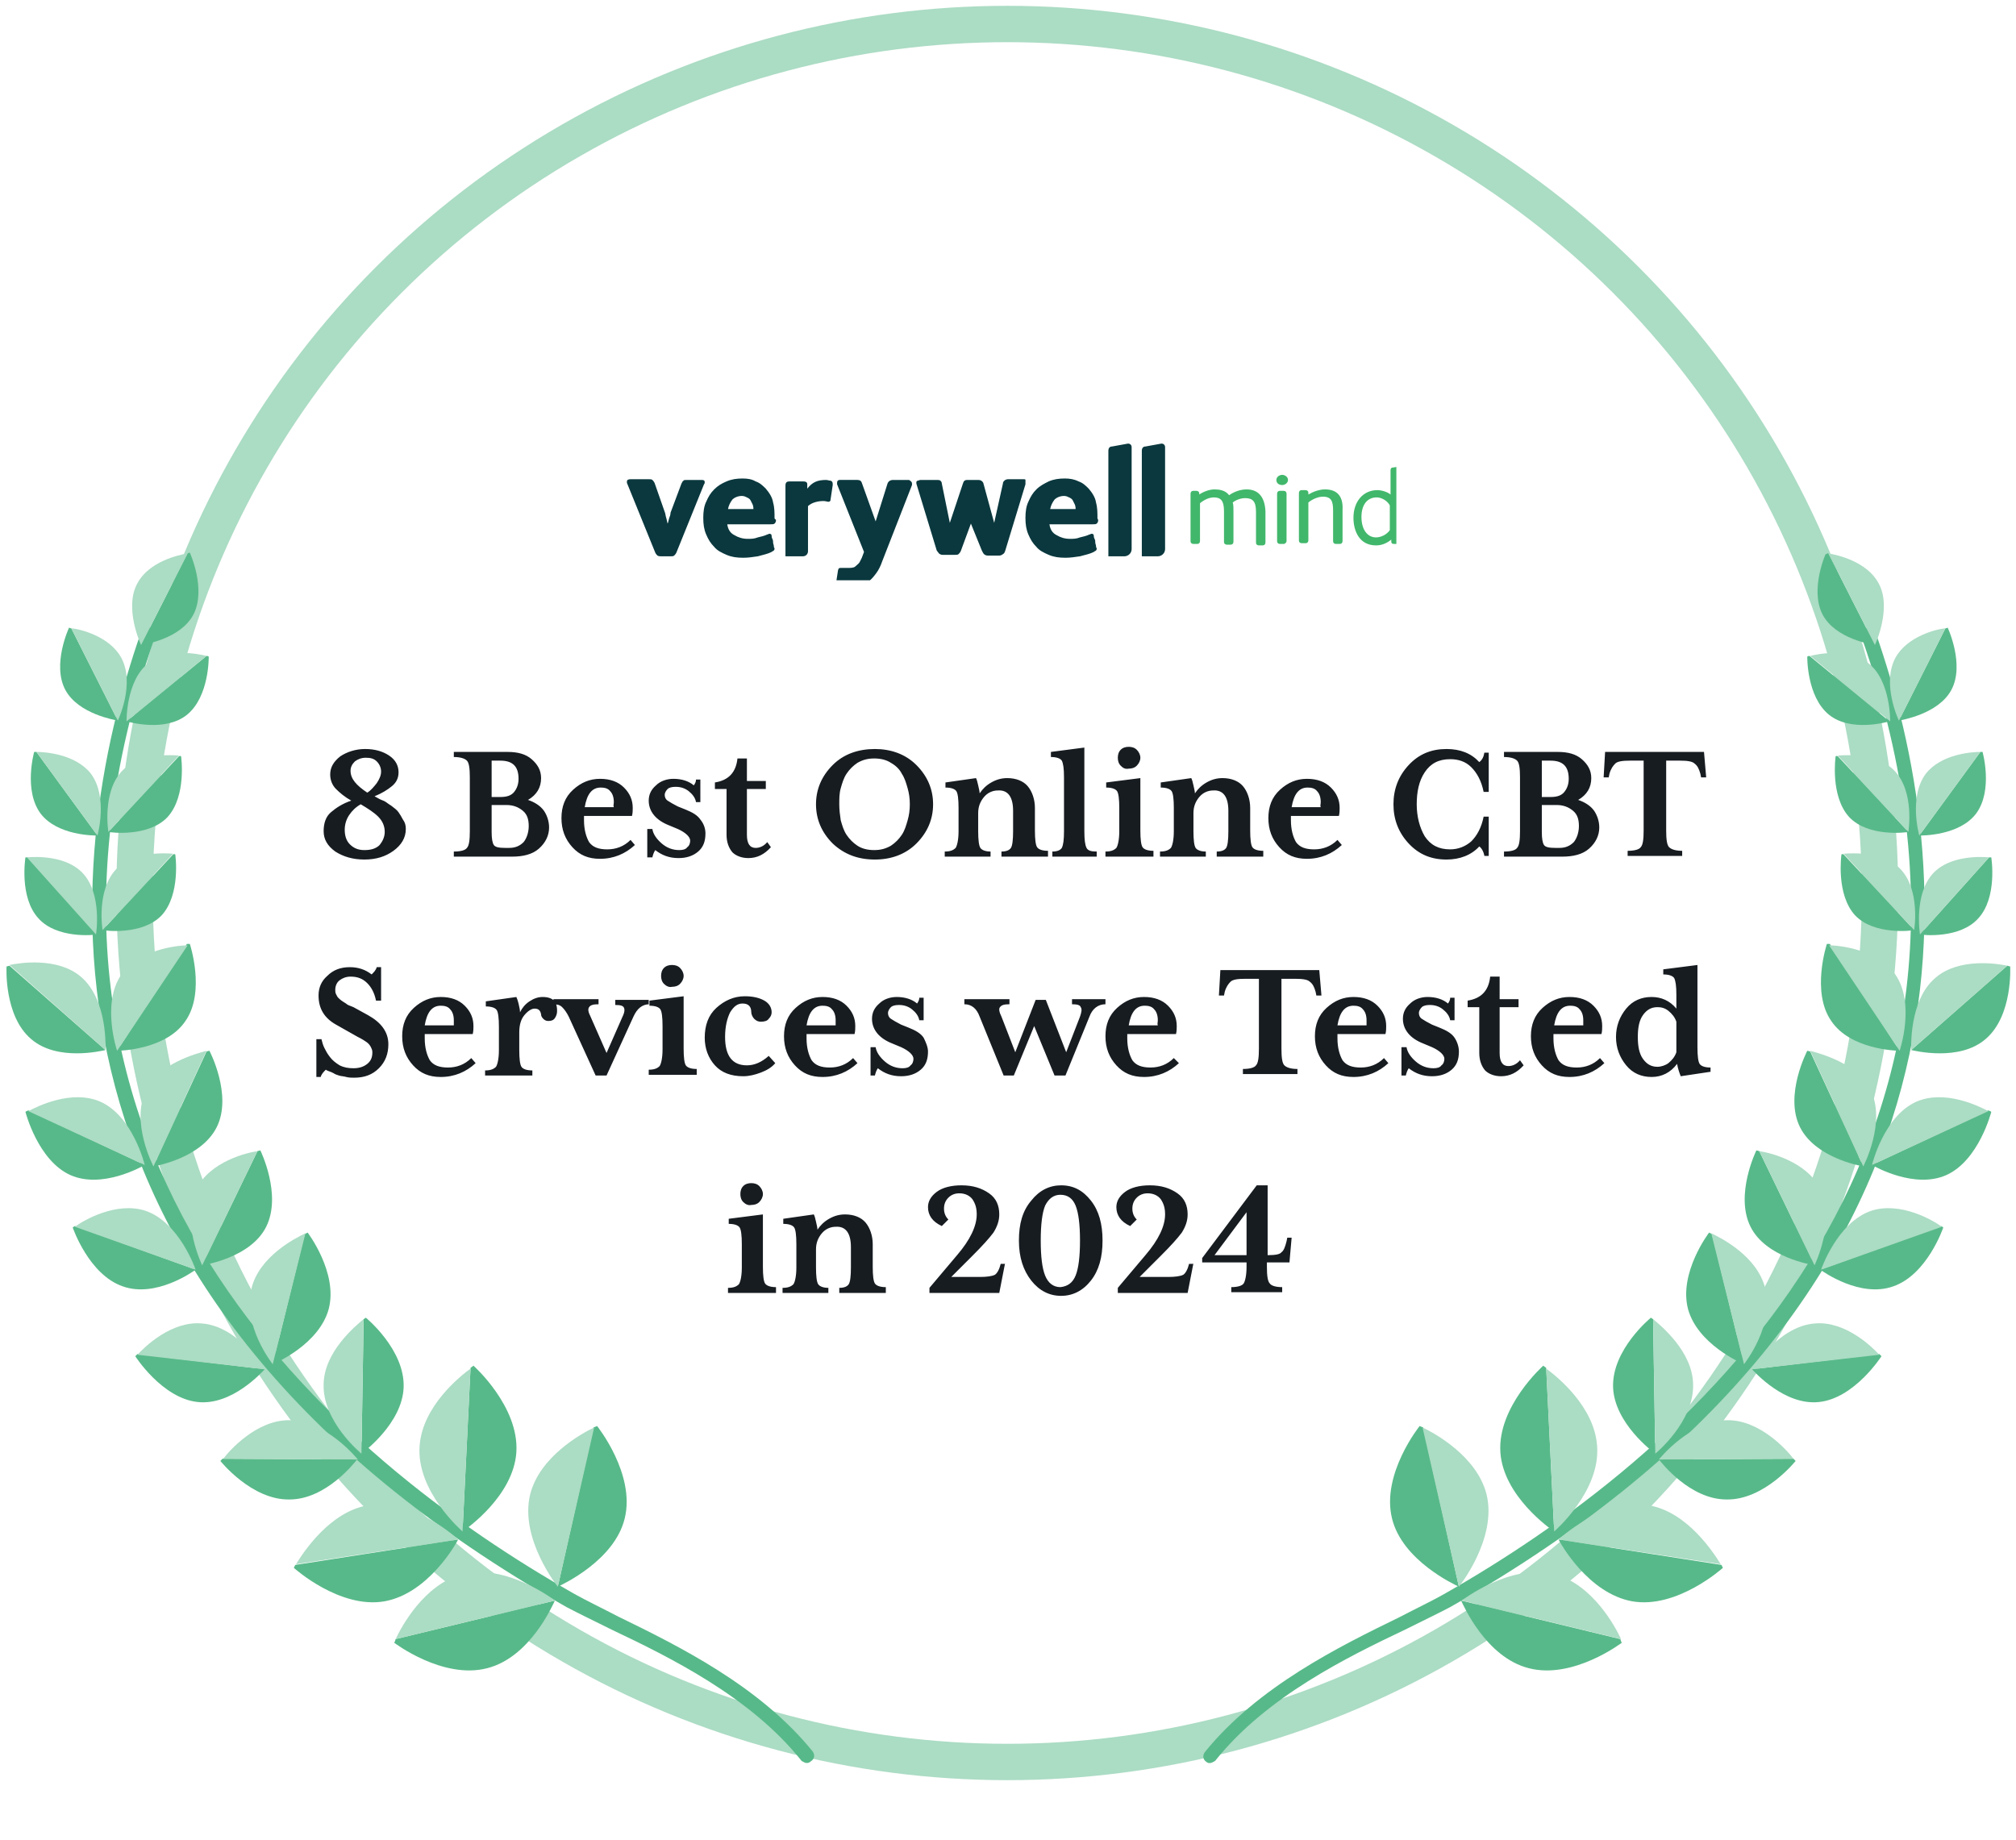 <?xml version="1.0" encoding="utf-8"?>
<!-- Generator: Adobe Illustrator 27.5.0, SVG Export Plug-In . SVG Version: 6.00 Build 0)  -->
<svg version="1.1" id="Layer_1" xmlns="http://www.w3.org/2000/svg" xmlns:xlink="http://www.w3.org/1999/xlink" x="0px" y="0px"
	 viewBox="0 0 277.2 253" style="enable-background:new 0 0 277.2 253;" xml:space="preserve">
<style type="text/css">
	.st0{fill:none;stroke:#ABDCC4;stroke-width:5;}
	.st1{clip-path:url(#SVGID_00000150790320821592780460000017792562194943269020_);}
	.st2{fill:#0A383E;}
	.st3{fill:#41B76B;}
	.st4{fill:#171C21;}
	.st5{fill:#57B989;}
	.st6{fill:#ABDCC4;}
	.st7{clip-path:url(#SVGID_00000171699478681060591860000016869901611362223281_);}
</style>
<ellipse class="st0" cx="138.5" cy="122.8" rx="120" ry="119.5"/>
<g>
	<defs>
		<rect id="SVGID_1_" x="85.9" y="59.8" width="106.1" height="20"/>
	</defs>
	<clipPath id="SVGID_00000134223801199113868400000014177039412100981941_">
		<use xlink:href="#SVGID_1_"  style="overflow:visible;"/>
	</clipPath>
	<g style="clip-path:url(#SVGID_00000134223801199113868400000014177039412100981941_);">
		<path class="st2" d="M96.9,66.3c0,0.1,0,0.2-0.1,0.3L93,76c-0.1,0.2-0.2,0.3-0.3,0.4c-0.1,0.1-0.3,0.1-0.5,0.1h-1.3
			c-0.2,0-0.3,0-0.5-0.1c-0.1-0.1-0.2-0.2-0.3-0.4l-3.9-9.6c0-0.1,0-0.2,0-0.2c0-0.2,0.2-0.3,0.5-0.3h2.5c0.2,0,0.4,0,0.5,0.1
			c0.1,0.1,0.2,0.2,0.3,0.4l1.4,4c0.1,0.2,0.1,0.5,0.2,0.8c0.1,0.3,0.1,0.5,0.2,0.8h0c0.1-0.2,0.1-0.4,0.2-0.7
			c0.1-0.3,0.2-0.5,0.2-0.8l1.5-4c0.1-0.2,0.2-0.4,0.3-0.4C94,66,94.2,66,94.5,66h2C96.8,66,96.9,66.1,96.9,66.3z"/>
		<path class="st2" d="M106.7,71.5c0,0.3-0.1,0.4-0.2,0.5c-0.1,0.1-0.3,0.1-0.6,0.1H100c0.1,0.7,0.4,1.2,1,1.5
			c0.5,0.3,1.1,0.5,1.8,0.5c0.5,0,0.9,0,1.4-0.2c0.4-0.1,0.9-0.2,1.3-0.4c0.1,0,0.2-0.1,0.3-0.1c0.2,0,0.3,0.1,0.3,0.3
			c0,0.1,0,0.2,0.1,0.4c0.1,0.2,0.1,0.3,0.1,0.5c0,0.2,0.1,0.3,0.1,0.5c0,0.2,0.1,0.3,0.1,0.3c0,0.1,0,0.2-0.1,0.3
			c-0.1,0.1-0.2,0.1-0.3,0.2c-0.6,0.3-1.2,0.4-1.9,0.6c-0.7,0.1-1.3,0.2-2,0.2c-0.9,0-1.6-0.1-2.3-0.4c-0.7-0.3-1.3-0.6-1.7-1.1
			c-0.5-0.5-0.8-1-1.1-1.7c-0.3-0.7-0.4-1.4-0.4-2.3c0-0.8,0.1-1.6,0.4-2.2c0.3-0.7,0.6-1.2,1.1-1.7c0.5-0.5,1-0.8,1.7-1.1
			c0.7-0.3,1.4-0.4,2.2-0.4c0.7,0,1.3,0.1,1.8,0.4c0.6,0.2,1,0.6,1.4,1c0.5,0.6,0.9,1.2,1,1.9c0.2,0.7,0.2,1.4,0.2,2.2L106.7,71.5z
			 M103.6,70.1c0-0.2,0-0.4-0.1-0.7c-0.1-0.2-0.2-0.4-0.3-0.6c-0.1-0.2-0.3-0.3-0.5-0.4c-0.2-0.1-0.4-0.2-0.7-0.2
			c-0.5,0-1,0.2-1.3,0.5c-0.3,0.4-0.5,0.8-0.6,1.3H103.6z"/>
		<path class="st2" d="M125.4,66.5c0,0,0,0.1,0,0.2l-4.1,10.5c-0.2,0.6-0.5,1.2-0.8,1.6c-0.3,0.4-0.6,0.8-1,1.1
			c-0.4,0.3-0.8,0.5-1.4,0.6c-0.5,0.1-0.8,0.1-1.4,0.1c-0.2,0-0.5,0-0.7,0c-0.2,0-0.4-0.1-0.6-0.1c-0.3-0.1-0.4-0.2-0.4-0.4
			c0-0.1,0-0.1,0-0.2l0.2-1.3c0-0.2,0.1-0.3,0.1-0.4c0.1-0.1,0.2-0.1,0.3-0.1h0.1h0.1c0.1,0,0.3,0,0.4,0c0.1,0,0.2,0,0.4,0
			c0.3,0,0.8,0,1-0.2c0.2-0.2,0.5-0.4,0.6-0.6c0.1-0.2,0.2-0.4,0.3-0.6l0.3-0.8l-3.7-9.3c0-0.1,0-0.2,0-0.2c0-0.1,0-0.2,0.1-0.3
			c0.1-0.1,0.2-0.1,0.3-0.1h2.4c0.3,0,0.5,0.1,0.6,0.4l1.9,5.3l1.6-5.1c0.1-0.4,0.4-0.6,0.8-0.6h2.2
			C125.3,66.2,125.4,66.3,125.4,66.5z"/>
		<path class="st2" d="M155.6,61.5c0-0.3-0.2-0.5-0.5-0.5l-2.2,0.4c-0.3,0-0.5,0.2-0.5,0.6v14.5l2.2,0c0.5,0,1-0.4,1-1L155.6,61.5z"
			/>
		<path class="st2" d="M160.2,61.5c0-0.3-0.2-0.5-0.5-0.5l-2.2,0.4c-0.3,0-0.5,0.2-0.5,0.6v14.5l2.2,0c0.5,0,1-0.4,1-1L160.2,61.5z"
			/>
		<path class="st2" d="M141,66.4c0,0.1,0,0.1,0,0.2l-2.8,9.2c-0.1,0.2-0.1,0.3-0.3,0.4c-0.1,0.1-0.3,0.2-0.5,0.2h-1.6
			c-0.2,0-0.4-0.1-0.5-0.2c-0.1-0.1-0.2-0.3-0.3-0.5l-1.5-3.7h0l-1.4,3.8c-0.1,0.2-0.2,0.3-0.3,0.4c-0.1,0.1-0.3,0.1-0.5,0.1h-1.7
			c-0.2,0-0.4-0.1-0.5-0.2c-0.1-0.1-0.2-0.3-0.3-0.4l-2.8-9.2c0,0,0-0.1,0-0.2c0-0.1,0.1-0.2,0.2-0.2c0.1,0,0.2-0.1,0.4-0.1h2.2
			c0.2,0,0.4,0,0.5,0.1c0.1,0.1,0.2,0.2,0.2,0.4l1.1,5.4h0l1.8-5.4c0.1-0.3,0.2-0.5,0.6-0.5h1.5c0.4,0,0.6,0.2,0.7,0.4l1.5,5.5h0
			l1.2-5.4c0-0.2,0.1-0.3,0.2-0.4c0.1-0.1,0.3-0.2,0.5-0.2h2.1c0.2,0,0.3,0,0.3,0.1C141,66.3,141,66.4,141,66.4z"/>
		<path class="st2" d="M151,71.5c0,0.3-0.1,0.4-0.2,0.5c-0.1,0.1-0.3,0.1-0.6,0.1h-5.9c0.1,0.7,0.4,1.2,1,1.5
			c0.5,0.3,1.1,0.5,1.8,0.5c0.5,0,0.9,0,1.4-0.2c0.4-0.1,0.9-0.2,1.3-0.4c0.1,0,0.2-0.1,0.3-0.1c0.2,0,0.3,0.1,0.3,0.3
			c0,0.1,0,0.2,0.1,0.4c0.1,0.2,0.1,0.3,0.1,0.5c0,0.2,0.1,0.3,0.1,0.5c0,0.2,0.1,0.3,0.1,0.3c0,0.1,0,0.2-0.1,0.3
			c-0.1,0.1-0.2,0.1-0.3,0.2c-0.6,0.3-1.2,0.4-1.9,0.6c-0.7,0.1-1.3,0.2-2,0.2c-0.9,0-1.6-0.1-2.3-0.4c-0.7-0.3-1.3-0.6-1.7-1.1
			c-0.5-0.5-0.8-1-1.1-1.7c-0.3-0.7-0.4-1.4-0.4-2.3c0-0.8,0.1-1.6,0.4-2.2c0.3-0.7,0.6-1.2,1.1-1.7c0.5-0.5,1.1-0.8,1.7-1.1
			c0.7-0.3,1.4-0.4,2.2-0.4c0.7,0,1.3,0.1,1.9,0.4c0.6,0.2,1,0.6,1.4,1c0.5,0.6,0.9,1.2,1,1.9c0.2,0.7,0.2,1.4,0.2,2.2L151,71.5z
			 M147.9,70.1c0-0.2,0-0.4-0.1-0.7c-0.1-0.2-0.2-0.4-0.3-0.6c-0.1-0.2-0.3-0.3-0.5-0.4c-0.2-0.1-0.4-0.2-0.7-0.2
			c-0.5,0-1,0.2-1.3,0.5c-0.3,0.4-0.5,0.8-0.6,1.3H147.9z"/>
		<path class="st2" d="M114.2,66.1c-0.2,0-0.4-0.1-0.6-0.1c-1.2,0-1.9,0.3-2.6,1.2l0-0.6c0-0.3-0.2-0.4-0.6-0.4h-1.8
			c-0.4,0-0.6,0.1-0.6,0.6v9.7l2.4,0c0.4,0,0.7-0.3,0.7-0.7v-6.2c0.5-0.5,1.4-0.7,2.1-0.7c0.4,0,0.5,0.1,0.7,0.1
			c0.2,0,0.3-0.1,0.3-0.3l0.3-2C114.5,66.4,114.5,66.2,114.2,66.1z"/>
		<path class="st3" d="M171.4,67.3c-0.8,0-1.7,0.3-2.4,0.8c-0.5-0.7-1.4-0.8-2-0.8c-0.7,0-1.5,0.3-2.1,0.7v-0.1
			c0-0.3-0.2-0.4-0.4-0.4h-0.4c-0.3,0-0.4,0.2-0.4,0.4v6.5c0,0.3,0.2,0.4,0.4,0.4h0.5c0.3,0,0.4-0.2,0.4-0.4v-5.2
			c0.6-0.5,1.3-0.8,1.9-0.8c1,0,1.4,0.5,1.4,1.9v4.2c0,0.3,0.2,0.4,0.4,0.4h0.5c0.3,0,0.4-0.2,0.4-0.4v-4.3c0-0.4,0-0.8-0.1-1.1
			c0.5-0.4,1.2-0.6,1.7-0.6c1.1,0,1.5,0.5,1.5,1.9v4.2c0,0.3,0.2,0.4,0.4,0.4h0.5c0.3,0,0.4-0.2,0.4-0.4v-4.3
			C173.9,68.3,173,67.3,171.4,67.3z"/>
		<path class="st3" d="M176.3,65.3c-0.4,0-0.8,0.3-0.8,0.7s0.3,0.7,0.8,0.7c0.4,0,0.8-0.3,0.8-0.7S176.7,65.3,176.3,65.3z"/>
		<path class="st3" d="M176.5,67.5h-0.5c-0.3,0-0.4,0.2-0.4,0.4v6.5c0,0.3,0.2,0.4,0.4,0.4h0.5c0.2,0,0.4-0.2,0.4-0.4v-6.5
			C176.9,67.7,176.8,67.5,176.5,67.5z"/>
		<path class="st3" d="M182.2,67.3c-0.8,0-1.6,0.3-2.3,0.7v-0.2c0-0.3-0.2-0.4-0.4-0.4h-0.5c-0.3,0-0.4,0.2-0.4,0.4v6.5
			c0,0.3,0.2,0.4,0.4,0.4h0.5c0.3,0,0.4-0.2,0.4-0.4v-5.2c0.6-0.5,1.4-0.8,2-0.8c1.2,0,1.4,0.7,1.4,1.9v4.2c0,0.3,0.2,0.4,0.4,0.4
			h0.5c0.3,0,0.4-0.2,0.4-0.4v-4.3C184.7,68.3,183.9,67.3,182.2,67.3z"/>
		<path class="st3" d="M192.1,64.2C192,64.2,192,64.2,192.1,64.2l-0.6,0.1c-0.3,0-0.3,0.3-0.3,0.4V68c-0.5-0.4-1.3-0.6-1.8-0.6
			c-2,0-3.3,1.6-3.3,3.8c0,1.8,0.8,3.8,3.1,3.8c0.8,0,1.5-0.3,2.1-0.8v0.2c0,0.3,0.1,0.4,0.4,0.4h0.4c0.2,0,0.3-0.2,0.3-0.4v-9.8
			C192.4,64.2,192.1,64.2,192.1,64.2z M191.1,69.5v3.4c-0.4,0.6-1.2,1-1.9,1c-1.2,0-2-1.1-2-2.8c0-1.7,0.8-2.7,2.1-2.7
			C190,68.4,190.8,68.9,191.1,69.5z"/>
	</g>
</g>
<path class="st4" d="M55.8,114c0,1.2-0.6,2.2-1.7,3c-1.1,0.8-2.4,1.2-4,1.2c-1.6,0-2.9-0.4-4-1.1c-1.1-0.8-1.6-1.7-1.6-2.8
	c0-1.1,0.3-2,1-2.6c0.7-0.6,1.6-1.2,2.8-1.6c-0.9-0.5-1.6-1.1-2.1-1.6c-0.5-0.5-0.8-1.2-0.8-2c0-1,0.5-1.8,1.4-2.5
	c0.9-0.6,2.1-1,3.4-1c1.3,0,2.4,0.3,3.3,0.9c0.9,0.6,1.3,1.4,1.3,2.3c0,0.8-0.3,1.4-0.9,1.9c-0.6,0.5-1.4,1-2.4,1.4
	c0.5,0.3,0.9,0.5,1.2,0.6c0.3,0.1,0.6,0.4,1.1,0.7c0.4,0.3,0.8,0.6,1,0.9c0.2,0.3,0.4,0.6,0.6,1C55.7,113.1,55.8,113.5,55.8,114z
	 M51.8,107.7c0.4-0.6,0.6-1.1,0.6-1.6c0-0.5-0.2-1-0.6-1.4c-0.4-0.4-0.9-0.5-1.5-0.5c-0.6,0-1.1,0.2-1.5,0.5
	c-0.4,0.4-0.6,0.8-0.6,1.3c0,1.1,0.8,2,2.3,3C51,108.7,51.4,108.2,51.8,107.7z M52.9,114.4c0-0.8-0.3-1.5-0.9-2.1
	c-0.6-0.6-1.4-1.1-2.4-1.7c-0.7,0.4-1.2,0.9-1.6,1.5c-0.4,0.6-0.6,1.3-0.6,2c0,0.8,0.2,1.5,0.7,2c0.5,0.5,1.1,0.8,2,0.8
	c0.9,0,1.6-0.2,2.1-0.7C52.6,115.7,52.9,115.1,52.9,114.4z M75.5,113.8c0,1.1-0.5,2.1-1.4,2.9c-0.9,0.8-2.2,1.1-3.7,1.1h-8v-0.7
	c1,0,1.6-0.2,1.8-0.5c0.3-0.3,0.4-1.1,0.4-2.3v-7.4c0-1.2-0.1-2-0.4-2.3c-0.3-0.3-0.9-0.5-1.8-0.5v-0.7h7.4c1.4,0,2.5,0.3,3.3,1
	c0.8,0.7,1.3,1.5,1.3,2.6c0,1.3-0.6,2.3-1.8,3c0.9,0.3,1.7,0.8,2.2,1.5C75.2,112.1,75.5,112.9,75.5,113.8z M71.3,107.1
	c0-1.7-0.8-2.5-2.5-2.5h-1.2v5h1.2c0.9,0,1.5-0.2,1.9-0.7C71.1,108.4,71.3,107.8,71.3,107.1z M69.6,110.7h-2v3.7
	c0,0.9,0.1,1.5,0.3,1.8c0.2,0.3,0.7,0.4,1.6,0.4h0.5c0.9,0,1.5-0.3,2-0.8c0.4-0.5,0.7-1.3,0.7-2.2c0-0.9-0.2-1.6-0.8-2.1
	C71.3,111,70.6,110.7,69.6,110.7z M87.3,116.2c-1.3,1.2-2.9,1.9-4.8,1.9c-1.6,0-2.8-0.5-3.8-1.6c-1-1.1-1.5-2.4-1.5-4
	c0-1.6,0.5-2.9,1.6-3.9c1.1-1,2.3-1.5,3.7-1.5c1.4,0,2.5,0.4,3.3,1.2c0.8,0.8,1.2,1.7,1.2,2.8c0,0.3,0,0.7-0.1,1.1h-6.6v0.6
	c0,1.3,0.3,2.3,0.7,3c0.5,0.7,1.3,1,2.5,1c1.2,0,2.3-0.4,3.2-1.3L87.3,116.2z M84.4,110.3c0-0.7-0.2-1.2-0.5-1.5
	c-0.3-0.4-0.8-0.5-1.3-0.5c-1.2,0-1.9,0.9-2.2,2.7h4C84.3,110.8,84.4,110.6,84.4,110.3z M97,114.6c0,1.1-0.3,1.9-1,2.5
	c-0.7,0.6-1.6,0.9-2.7,0.9c-1.3,0-2.3-0.4-3.2-1.1c-0.2,0.3-0.3,0.6-0.4,1H89V114h0.7c0.1,0.7,0.6,1.4,1.3,2
	c0.7,0.6,1.5,0.9,2.4,0.9c0.5,0,0.9-0.1,1.1-0.4c0.3-0.2,0.4-0.6,0.4-0.9c0-0.5-0.6-1.1-1.7-1.6l-1.2-0.5c-1.8-0.7-2.8-1.9-2.8-3.4
	c0-0.8,0.3-1.5,1-2.1c0.6-0.6,1.5-0.9,2.4-0.9c1.1,0,2.1,0.3,2.8,0.9c0.2-0.3,0.3-0.5,0.3-0.8h0.6v3.1h-0.6c-0.1-0.6-0.5-1.1-1-1.5
	c-0.5-0.4-1.1-0.6-1.8-0.6c-0.5,0-0.9,0.1-1.1,0.3c-0.2,0.2-0.4,0.5-0.4,0.8c0,0.3,0.1,0.6,0.4,0.8c0.3,0.2,0.8,0.5,1.4,0.8l1,0.4
	c1,0.4,1.7,0.8,2.1,1.4C96.8,113.3,97,114,97,114.6z M106,116.5c-0.9,1-1.9,1.5-3.1,1.5c-0.9,0-1.7-0.3-2.2-0.8
	c-0.5-0.6-0.8-1.4-0.8-2.4v-6.3h-1.6v-0.9c1.9-0.3,2.9-1.4,3.1-3.3h1.3v3.1h2.6v1.1h-2.6v6.3c0,1.2,0.4,1.8,1.2,1.8
	c0.5,0,1.1-0.2,1.6-0.8L106,116.5z M126,105.2c1.5,1.5,2.3,3.3,2.3,5.4c0,2.1-0.8,3.9-2.3,5.4c-1.5,1.5-3.5,2.2-5.7,2.2
	c-2.3,0-4.2-0.7-5.8-2.2c-1.5-1.5-2.3-3.3-2.3-5.4c0-2.1,0.8-3.9,2.3-5.4c1.5-1.5,3.5-2.2,5.8-2.2C122.5,103,124.5,103.7,126,105.2z
	 M124.8,112.8c0.2-0.7,0.3-1.4,0.3-2.2c0-0.8-0.1-1.5-0.3-2.2c-0.2-0.7-0.4-1.4-0.8-2c-0.3-0.6-0.8-1.1-1.5-1.5
	c-0.6-0.4-1.4-0.6-2.3-0.6c-0.9,0-1.6,0.2-2.3,0.6c-0.6,0.4-1.1,0.9-1.5,1.5c-0.4,0.6-0.6,1.3-0.8,2c-0.2,0.7-0.2,1.4-0.2,2.2
	c0,0.8,0.1,1.5,0.2,2.2c0.2,0.7,0.4,1.4,0.8,2c0.4,0.6,0.9,1.1,1.5,1.5c0.6,0.4,1.4,0.6,2.3,0.6c0.9,0,1.6-0.2,2.3-0.6
	c0.6-0.4,1.1-0.9,1.5-1.5C124.4,114.2,124.6,113.5,124.8,112.8z M144,117.8h-6.3v-0.7c0.7,0,1.1-0.2,1.3-0.5
	c0.2-0.3,0.3-1.1,0.3-2.3v-2.8c0-1.9-0.7-2.9-2.1-2.8c-0.7,0-1.4,0.3-1.9,0.9c-0.5,0.6-0.8,1.3-0.8,2.2v2.5c0,1.2,0.1,2,0.3,2.3
	c0.2,0.3,0.7,0.5,1.4,0.5v0.7h-6.3v-0.7c0.8,0,1.2-0.2,1.5-0.5c0.2-0.3,0.4-1.1,0.4-2.3v-3.2c0-1.2-0.1-2-0.3-2.3
	c-0.2-0.3-0.7-0.5-1.5-0.5v-0.7l4.2-0.6c0.1,0.2,0.2,0.5,0.3,1c0.1,0.5,0.2,0.8,0.2,1.1c0.4-0.6,0.9-1.1,1.6-1.5
	c0.7-0.4,1.4-0.6,2.2-0.6c1.2,0,2.2,0.4,2.8,1.1s1,1.8,1,3v3.1c0,1.2,0.1,2,0.3,2.3c0.2,0.3,0.7,0.5,1.5,0.5V117.8z M150.9,117.8
	h-6.2v-0.7c0.7,0,1.1-0.2,1.3-0.5c0.2-0.4,0.3-1.1,0.3-2.3v-7.4c0-1.2-0.1-1.9-0.3-2.3c-0.2-0.3-0.7-0.5-1.5-0.5v-0.7l4.6-0.6v11.5
	c0,1.2,0.1,1.9,0.3,2.3c0.2,0.4,0.7,0.5,1.4,0.5V117.8z M158.5,117.8H152v-0.7c0.8,0,1.2-0.2,1.5-0.5c0.2-0.3,0.4-1.1,0.4-2.3v-3.2
	c0-1.2-0.1-2-0.3-2.3c-0.2-0.3-0.7-0.5-1.5-0.5v-0.7l4.7-0.6v7.2c0,1.2,0.1,2,0.3,2.3c0.2,0.3,0.7,0.5,1.5,0.5V117.8z M154.1,105.3
	c-0.3-0.3-0.4-0.7-0.4-1.1c0-0.4,0.1-0.8,0.4-1.1c0.3-0.3,0.7-0.4,1.1-0.4c0.4,0,0.8,0.1,1.1,0.4c0.3,0.3,0.5,0.7,0.5,1.1
	c0,0.4-0.2,0.8-0.5,1.1c-0.3,0.3-0.7,0.4-1.1,0.4C154.7,105.8,154.4,105.6,154.1,105.3z M173.6,117.8h-6.3v-0.7
	c0.7,0,1.1-0.2,1.3-0.5c0.2-0.3,0.3-1.1,0.3-2.3v-2.8c0-1.9-0.7-2.9-2.1-2.8c-0.7,0-1.4,0.3-1.9,0.9c-0.5,0.6-0.8,1.3-0.8,2.2v2.5
	c0,1.2,0.1,2,0.3,2.3c0.2,0.3,0.7,0.5,1.4,0.5v0.7h-6.3v-0.7c0.8,0,1.2-0.2,1.5-0.5c0.2-0.3,0.4-1.1,0.4-2.3v-3.2
	c0-1.2-0.1-2-0.3-2.3c-0.2-0.3-0.7-0.5-1.5-0.5v-0.7l4.2-0.6c0.1,0.2,0.2,0.5,0.3,1c0.1,0.5,0.2,0.8,0.2,1.1
	c0.4-0.6,0.9-1.1,1.6-1.5c0.7-0.4,1.4-0.6,2.2-0.6c1.2,0,2.2,0.4,2.8,1.1s1,1.8,1,3v3.1c0,1.2,0.1,2,0.3,2.3
	c0.2,0.3,0.7,0.5,1.5,0.5V117.8z M184.5,116.2c-1.3,1.2-2.9,1.9-4.8,1.9c-1.6,0-2.8-0.5-3.8-1.6c-1-1.1-1.5-2.4-1.5-4
	c0-1.6,0.5-2.9,1.6-3.9c1.1-1,2.3-1.5,3.7-1.5c1.4,0,2.5,0.4,3.3,1.2c0.8,0.8,1.2,1.7,1.2,2.8c0,0.3,0,0.7-0.1,1.1h-6.6v0.6
	c0,1.3,0.3,2.3,0.7,3c0.5,0.7,1.3,1,2.5,1c1.2,0,2.3-0.4,3.2-1.3L184.5,116.2z M181.6,110.3c0-0.7-0.2-1.2-0.5-1.5
	c-0.3-0.4-0.8-0.5-1.3-0.5c-1.2,0-1.9,0.9-2.2,2.7h4C181.5,110.8,181.6,110.6,181.6,110.3z M204.7,117.7h-0.6
	c-0.1-0.6-0.4-1.1-0.7-1.3c-1.1,1.2-2.7,1.8-4.5,1.8c-2.1,0-3.8-0.7-5.2-2.2c-1.4-1.5-2.1-3.3-2.1-5.4c0-2.1,0.7-3.9,2.1-5.4
	c1.4-1.5,3.1-2.2,5.2-2.2c1.9,0,3.4,0.6,4.5,1.8c0.4-0.3,0.6-0.7,0.7-1.3h0.6v5.4h-0.7c-0.3-1.5-0.9-2.6-1.7-3.4
	c-0.8-0.8-1.8-1.1-2.9-1.1c-1.6,0-2.7,0.6-3.5,1.8c-0.8,1.2-1.1,2.7-1.1,4.4c0,1.7,0.4,3.2,1.1,4.4c0.8,1.2,1.9,1.8,3.5,1.8
	c1.1,0,2.1-0.4,2.9-1.1c0.8-0.8,1.4-1.9,1.7-3.4h0.7V117.7z M219.9,113.8c0,1.1-0.5,2.1-1.4,2.9c-0.9,0.8-2.2,1.1-3.7,1.1h-8v-0.7
	c1,0,1.6-0.2,1.8-0.5c0.3-0.3,0.4-1.1,0.4-2.3v-7.4c0-1.2-0.1-2-0.4-2.3c-0.3-0.3-0.9-0.5-1.8-0.5v-0.7h7.4c1.4,0,2.5,0.3,3.3,1
	c0.8,0.7,1.3,1.5,1.3,2.6c0,1.3-0.6,2.3-1.8,3c0.9,0.3,1.7,0.8,2.2,1.5C219.6,112.1,219.9,112.9,219.9,113.8z M215.7,107.1
	c0-1.7-0.8-2.5-2.5-2.5H212v5h1.2c0.9,0,1.5-0.2,1.9-0.7C215.5,108.4,215.7,107.8,215.7,107.1z M214,110.7h-2v3.7
	c0,0.9,0.1,1.5,0.3,1.8c0.2,0.3,0.7,0.4,1.6,0.4h0.5c0.9,0,1.5-0.3,2-0.8c0.4-0.5,0.7-1.3,0.7-2.2c0-0.9-0.2-1.6-0.8-2.1
	C215.7,111,215,110.7,214,110.7z M234.6,106.9h-0.7l-0.1-0.5c-0.2-0.7-0.4-1.1-0.8-1.4c-0.3-0.3-1-0.4-2-0.4h-1.9v9.6
	c0,1.2,0.1,2,0.4,2.3c0.3,0.3,0.9,0.5,1.8,0.5v0.7h-7.5v-0.7c1,0,1.6-0.2,1.8-0.5c0.3-0.3,0.4-1.1,0.4-2.3v-9.6h-1.9
	c-1,0-1.7,0.1-2,0.4c-0.3,0.3-0.6,0.7-0.8,1.4l-0.1,0.5h-0.7l0.2-3.5h13.6L234.6,106.9z M53.4,143.6c0,1.3-0.4,2.4-1.3,3.3
	c-0.9,0.9-2,1.3-3.4,1.3c-0.4,0-0.7,0-1.1-0.1c-0.3-0.1-0.7-0.1-1-0.2c-0.3-0.1-0.6-0.2-0.7-0.3c-0.2-0.1-0.4-0.2-0.7-0.3
	c-0.3-0.1-0.4-0.2-0.4-0.2c-0.3,0.3-0.6,0.6-0.7,1h-0.6v-5.2h0.7c0.1,0.4,0.2,0.8,0.4,1.2c0.2,0.4,0.4,0.8,0.8,1.3
	c0.3,0.4,0.8,0.8,1.3,1.1c0.6,0.3,1.2,0.4,1.9,0.4c0.8,0,1.4-0.2,1.9-0.6c0.5-0.4,0.7-0.9,0.7-1.6c0-0.3-0.1-0.5-0.2-0.7
	c-0.1-0.2-0.3-0.5-0.6-0.7c-0.3-0.2-0.6-0.4-0.8-0.5c-0.2-0.1-0.6-0.3-1.1-0.6l-2.3-1.3c-1.6-0.9-2.4-2.2-2.4-4c0-1.1,0.4-2,1.2-2.7
	c0.8-0.8,1.8-1.2,3.1-1.2c1.1,0,2.1,0.3,3,1c0.3-0.3,0.6-0.6,0.7-1h0.6v4.6h-0.7c-0.2-1-0.6-1.8-1.2-2.4c-0.6-0.6-1.3-0.9-2.3-0.9
	c-0.6,0-1.1,0.2-1.5,0.5s-0.6,0.8-0.6,1.3c0,0.2,0,0.4,0.1,0.6c0.1,0.2,0.2,0.4,0.3,0.5c0.1,0.1,0.3,0.3,0.6,0.5
	c0.3,0.2,0.5,0.3,0.6,0.4c0.1,0.1,0.4,0.2,0.9,0.4l2,1.1C52.4,140.6,53.4,141.9,53.4,143.6z M65.4,146.2c-1.3,1.2-2.9,1.9-4.8,1.9
	c-1.6,0-2.8-0.5-3.8-1.6c-1-1.1-1.5-2.4-1.5-4c0-1.6,0.5-2.9,1.6-3.9c1.1-1,2.3-1.5,3.7-1.5c1.4,0,2.5,0.4,3.3,1.2
	c0.8,0.8,1.2,1.7,1.2,2.8c0,0.3,0,0.7-0.1,1.1h-6.6v0.6c0,1.3,0.3,2.3,0.7,3c0.5,0.7,1.3,1,2.5,1c1.2,0,2.3-0.4,3.2-1.3L65.4,146.2z
	 M62.4,140.3c0-0.7-0.2-1.2-0.5-1.5c-0.3-0.4-0.8-0.5-1.3-0.5c-1.2,0-1.9,0.9-2.2,2.7h4C62.4,140.8,62.4,140.6,62.4,140.3z
	 M76.6,139c0,0.4-0.1,0.7-0.3,1c-0.2,0.3-0.5,0.4-0.9,0.4c-0.3,0-0.5-0.1-0.7-0.3c-0.2-0.2-0.3-0.4-0.3-0.6
	c-0.1-0.6-0.4-0.8-0.9-0.8c-0.4,0-0.9,0.3-1.4,0.9c-0.5,0.6-0.7,1.4-0.7,2.4v2.4c0,1.2,0.1,2,0.3,2.3c0.2,0.3,0.7,0.5,1.5,0.5v0.7
	h-6.5v-0.7c0.8,0,1.2-0.2,1.5-0.5c0.2-0.3,0.4-1.1,0.4-2.3v-3.2c0-1.2-0.1-2-0.3-2.3c-0.2-0.3-0.7-0.5-1.5-0.5v-0.7l4.2-0.6
	c0.1,0.2,0.2,0.5,0.3,0.9c0.1,0.5,0.2,0.8,0.2,1.2c0.3-0.6,0.7-1.1,1.3-1.5c0.6-0.4,1.2-0.6,1.8-0.6c0.8,0,1.3,0.2,1.7,0.6
	C76.5,138,76.6,138.5,76.6,139z M89.3,138.1c-1,0-1.7,0.6-2.2,1.7l-3.7,8.1h-1.5l-3.7-8.1c-0.3-0.6-0.6-1-0.9-1.3
	c-0.3-0.3-0.7-0.4-1.2-0.4v-0.7h6.2v0.7c-0.7,0-1.1,0.1-1.3,0.4c-0.2,0.3-0.1,0.7,0.2,1.3l2.2,5l2.2-5c0.3-0.6,0.3-1,0.2-1.2
	c-0.1-0.3-0.5-0.4-1.2-0.4v-0.7h4.6V138.1z M95.7,147.8h-6.5v-0.7c0.8,0,1.2-0.2,1.5-0.5c0.2-0.3,0.4-1.1,0.4-2.3v-3.2
	c0-1.2-0.1-2-0.3-2.3c-0.2-0.3-0.7-0.5-1.5-0.5v-0.7l4.7-0.6v7.2c0,1.2,0.1,2,0.3,2.3c0.2,0.3,0.7,0.5,1.5,0.5V147.8z M91.3,135.3
	c-0.3-0.3-0.4-0.7-0.4-1.1c0-0.4,0.1-0.8,0.4-1.1c0.3-0.3,0.7-0.4,1.1-0.4c0.4,0,0.8,0.1,1.1,0.4c0.3,0.3,0.5,0.7,0.5,1.1
	c0,0.4-0.2,0.8-0.5,1.1c-0.3,0.3-0.7,0.4-1.1,0.4C92,135.8,91.6,135.6,91.3,135.3z M106.6,146.2c-0.5,0.6-1.2,1-2,1.3
	c-0.8,0.3-1.6,0.5-2.4,0.5c-1.7,0-3-0.5-3.9-1.5c-0.9-1-1.4-2.3-1.4-3.8c0-1.7,0.5-3.1,1.6-4.1c1.1-1,2.4-1.6,3.9-1.6
	c1.1,0,2,0.2,2.7,0.6c0.7,0.4,1,1,1,1.6c0,0.3-0.1,0.6-0.4,0.9c-0.2,0.3-0.6,0.4-1.1,0.4c-0.3,0-0.6-0.1-0.9-0.4
	c-0.2-0.2-0.4-0.6-0.4-0.9c0-0.4-0.1-0.7-0.3-0.9c-0.2-0.2-0.5-0.3-0.9-0.3c-0.7,0-1.2,0.4-1.7,1.2c-0.4,0.8-0.7,1.9-0.7,3.4
	c0,2.6,1,3.9,3,3.9c1,0,2-0.4,3-1.3L106.6,146.2z M117.9,146.2c-1.3,1.2-2.9,1.9-4.8,1.9c-1.6,0-2.8-0.5-3.8-1.6
	c-1-1.1-1.5-2.4-1.5-4c0-1.6,0.5-2.9,1.6-3.9c1.1-1,2.3-1.5,3.7-1.5c1.4,0,2.5,0.4,3.3,1.2c0.8,0.8,1.2,1.7,1.2,2.8
	c0,0.3,0,0.7-0.1,1.1h-6.6v0.6c0,1.3,0.3,2.3,0.7,3c0.5,0.7,1.3,1,2.5,1c1.2,0,2.3-0.4,3.2-1.3L117.9,146.2z M114.9,140.3
	c0-0.7-0.2-1.2-0.5-1.5c-0.3-0.4-0.8-0.5-1.3-0.5c-1.2,0-1.9,0.9-2.2,2.7h4C114.9,140.8,114.9,140.6,114.9,140.3z M127.6,144.6
	c0,1.1-0.3,1.9-1,2.5c-0.7,0.6-1.6,0.9-2.7,0.9c-1.3,0-2.3-0.4-3.2-1.1c-0.2,0.3-0.3,0.6-0.4,1h-0.6V144h0.7c0.1,0.7,0.6,1.4,1.3,2
	c0.7,0.6,1.5,0.9,2.4,0.9c0.5,0,0.9-0.1,1.1-0.4c0.3-0.2,0.4-0.6,0.4-0.9c0-0.5-0.6-1.1-1.7-1.6l-1.2-0.5c-1.8-0.7-2.8-1.9-2.8-3.4
	c0-0.8,0.3-1.5,1-2.1c0.6-0.6,1.5-0.9,2.4-0.9c1.1,0,2.1,0.3,2.8,0.9c0.2-0.3,0.3-0.5,0.3-0.8h0.6v3.1h-0.6c-0.1-0.6-0.5-1.1-1-1.5
	c-0.5-0.4-1.1-0.6-1.8-0.6c-0.5,0-0.9,0.1-1.1,0.3c-0.2,0.2-0.4,0.5-0.4,0.8c0,0.3,0.1,0.6,0.4,0.8c0.3,0.2,0.8,0.5,1.4,0.8l1,0.4
	c1,0.4,1.7,0.8,2.1,1.4C127.3,143.3,127.6,144,127.6,144.6z M152,138.1c-1,0-1.8,0.6-2.2,1.7l-3.3,8.1H145l-2.8-6.8l-2.8,6.8H138
	l-3.3-8.1c-0.4-1.1-1.1-1.7-2.1-1.7v-0.7h6.2v0.7c-0.7,0-1.1,0.1-1.3,0.4c-0.2,0.2-0.1,0.7,0.2,1.3l1.9,4.9l2.8-7.2h1.4l2.8,7.2
	l1.9-4.9c0.2-0.6,0.3-1,0.1-1.3c-0.1-0.3-0.5-0.4-1.2-0.4v-0.7h4.6V138.1z M162.1,146.2c-1.3,1.2-2.9,1.9-4.8,1.9
	c-1.6,0-2.8-0.5-3.8-1.6c-1-1.1-1.5-2.4-1.5-4c0-1.6,0.5-2.9,1.6-3.9c1.1-1,2.3-1.5,3.7-1.5c1.4,0,2.5,0.4,3.3,1.2
	c0.8,0.8,1.2,1.7,1.2,2.8c0,0.3,0,0.7-0.1,1.1H155v0.6c0,1.3,0.3,2.3,0.7,3c0.5,0.7,1.3,1,2.5,1c1.2,0,2.3-0.4,3.2-1.3L162.1,146.2z
	 M159.2,140.3c0-0.7-0.2-1.2-0.5-1.5c-0.3-0.4-0.8-0.5-1.3-0.5c-1.2,0-1.9,0.9-2.2,2.7h4C159.1,140.8,159.2,140.6,159.2,140.3z
	 M181.7,136.9H181l-0.1-0.5c-0.2-0.7-0.4-1.1-0.8-1.4c-0.3-0.3-1-0.4-2-0.4h-1.9v9.6c0,1.2,0.1,2,0.4,2.3c0.3,0.3,0.9,0.5,1.8,0.5
	v0.7h-7.5v-0.7c1,0,1.6-0.2,1.8-0.5c0.3-0.3,0.4-1.1,0.4-2.3v-9.6h-1.9c-1,0-1.7,0.1-2,0.4c-0.3,0.3-0.6,0.7-0.8,1.4l-0.1,0.5h-0.7
	l0.2-3.5h13.6L181.7,136.9z M190.9,146.2c-1.3,1.2-2.9,1.9-4.8,1.9c-1.6,0-2.8-0.5-3.8-1.6c-1-1.1-1.5-2.4-1.5-4
	c0-1.6,0.5-2.9,1.6-3.9c1.1-1,2.3-1.5,3.7-1.5c1.4,0,2.5,0.4,3.3,1.2c0.8,0.8,1.2,1.7,1.2,2.8c0,0.3,0,0.7-0.1,1.1h-6.6v0.6
	c0,1.3,0.3,2.3,0.7,3c0.5,0.7,1.3,1,2.5,1c1.2,0,2.3-0.4,3.2-1.3L190.9,146.2z M187.9,140.3c0-0.7-0.2-1.2-0.5-1.5
	c-0.3-0.4-0.8-0.5-1.3-0.5c-1.2,0-1.9,0.9-2.2,2.7h4C187.9,140.8,187.9,140.6,187.9,140.3z M200.6,144.6c0,1.1-0.3,1.9-1,2.5
	s-1.6,0.9-2.7,0.9c-1.3,0-2.3-0.4-3.2-1.1c-0.2,0.3-0.3,0.6-0.4,1h-0.6V144h0.7c0.1,0.7,0.6,1.4,1.3,2c0.7,0.6,1.5,0.9,2.4,0.9
	c0.5,0,0.9-0.1,1.1-0.4c0.3-0.2,0.4-0.6,0.4-0.9c0-0.5-0.6-1.1-1.7-1.6l-1.2-0.5c-1.8-0.7-2.8-1.9-2.8-3.4c0-0.8,0.3-1.5,1-2.1
	c0.6-0.6,1.5-0.9,2.4-0.9c1.1,0,2.1,0.3,2.8,0.9c0.2-0.3,0.3-0.5,0.3-0.8h0.6v3.1h-0.6c-0.1-0.6-0.5-1.1-1-1.5
	c-0.5-0.4-1.1-0.6-1.8-0.6c-0.5,0-0.9,0.1-1.1,0.3c-0.2,0.2-0.4,0.5-0.4,0.8c0,0.3,0.1,0.6,0.4,0.8c0.3,0.2,0.8,0.5,1.4,0.8l1,0.4
	c1,0.4,1.7,0.8,2.1,1.4C200.4,143.3,200.6,144,200.6,144.6z M209.5,146.5c-0.9,1-1.9,1.5-3.1,1.5c-0.9,0-1.7-0.3-2.2-0.8
	c-0.5-0.6-0.8-1.4-0.8-2.4v-6.3h-1.6v-0.9c1.9-0.3,2.9-1.4,3.1-3.3h1.3v3.1h2.6v1.1h-2.6v6.3c0,1.2,0.4,1.8,1.2,1.8
	c0.5,0,1.1-0.2,1.6-0.8L209.5,146.5z M220.6,146.2c-1.3,1.2-2.9,1.9-4.8,1.9c-1.6,0-2.8-0.5-3.8-1.6c-1-1.1-1.5-2.4-1.5-4
	c0-1.6,0.5-2.9,1.6-3.9c1.1-1,2.3-1.5,3.7-1.5c1.4,0,2.5,0.4,3.3,1.2c0.8,0.8,1.2,1.7,1.2,2.8c0,0.3,0,0.7-0.1,1.1h-6.6v0.6
	c0,1.3,0.3,2.3,0.7,3c0.5,0.7,1.3,1,2.5,1c1.2,0,2.3-0.4,3.2-1.3L220.6,146.2z M217.7,140.3c0-0.7-0.2-1.2-0.5-1.5
	c-0.3-0.4-0.8-0.5-1.3-0.5c-1.2,0-1.9,0.9-2.2,2.7h4C217.7,140.8,217.7,140.6,217.7,140.3z M235.1,147.4l-4,0.6
	c-0.2-0.5-0.4-1.1-0.5-1.7c-0.9,1.2-2.1,1.8-3.5,1.8c-1.4,0-2.6-0.5-3.5-1.6c-0.9-1.1-1.4-2.4-1.4-3.9c0-1.5,0.5-2.8,1.4-3.9
	c0.9-1.1,2.1-1.6,3.5-1.6c1.3,0,2.5,0.5,3.4,1.6v-1.9c0-1.2-0.1-1.9-0.3-2.3c-0.2-0.3-0.7-0.5-1.5-0.5v-0.7l4.7-0.6V144
	c0,1.2,0.1,2,0.3,2.3c0.2,0.3,0.7,0.5,1.5,0.5V147.4z M230.5,144.7v-4.2c-0.2-0.6-0.6-1.1-1.1-1.5c-0.5-0.4-1-0.5-1.5-0.5
	c-0.9,0-1.5,0.4-2,1.1c-0.5,0.7-0.7,1.7-0.7,3c0,1.3,0.2,2.3,0.7,3c0.5,0.7,1.1,1.1,2,1.1c0.5,0,1.1-0.2,1.5-0.5
	C229.9,145.8,230.3,145.3,230.5,144.7z M106.6,177.8h-6.5v-0.7c0.8,0,1.2-0.2,1.5-0.5c0.2-0.3,0.4-1.1,0.4-2.3v-3.2
	c0-1.2-0.1-2-0.3-2.3c-0.2-0.3-0.7-0.5-1.5-0.5v-0.7l4.7-0.6v7.2c0,1.2,0.1,2,0.3,2.3c0.2,0.3,0.7,0.5,1.5,0.5V177.8z M102.2,165.3
	c-0.3-0.3-0.4-0.7-0.4-1.1c0-0.4,0.1-0.8,0.4-1.1c0.3-0.3,0.7-0.4,1.1-0.4c0.4,0,0.8,0.1,1.1,0.4c0.3,0.3,0.5,0.7,0.5,1.1
	c0,0.4-0.2,0.8-0.5,1.1c-0.3,0.3-0.7,0.4-1.1,0.4C102.9,165.8,102.5,165.6,102.2,165.3z M121.7,177.8h-6.3v-0.7
	c0.7,0,1.1-0.2,1.3-0.5c0.2-0.3,0.3-1.1,0.3-2.3v-2.8c0-1.9-0.7-2.9-2.1-2.8c-0.7,0-1.4,0.3-1.9,0.9c-0.5,0.6-0.8,1.3-0.8,2.2v2.5
	c0,1.2,0.1,2,0.3,2.3c0.2,0.3,0.7,0.5,1.4,0.5v0.7h-6.3v-0.7c0.8,0,1.2-0.2,1.5-0.5c0.2-0.3,0.4-1.1,0.4-2.3v-3.2
	c0-1.2-0.1-2-0.3-2.3c-0.2-0.3-0.7-0.5-1.5-0.5v-0.7l4.2-0.6c0.1,0.2,0.2,0.5,0.3,1c0.1,0.5,0.2,0.8,0.2,1.1
	c0.4-0.6,0.9-1.1,1.6-1.5c0.7-0.4,1.4-0.6,2.2-0.6c1.2,0,2.2,0.4,2.8,1.1s1,1.8,1,3v3.1c0,1.2,0.1,2,0.3,2.3
	c0.2,0.3,0.7,0.5,1.5,0.5V177.8z M138.2,173.7l-0.8,4.1h-9.6v-0.7l3.8-4.5c1.8-2.1,2.7-4,2.7-5.6c0-0.9-0.2-1.5-0.6-2.1
	c-0.4-0.5-1-0.8-1.8-0.8c-0.6,0-1.1,0.2-1.5,0.6c-0.4,0.4-0.6,0.9-0.6,1.5c0,0.6,0.2,1.1,0.6,1.5l-0.9,0.9c-1.3-0.6-1.9-1.5-1.9-2.6
	c0-0.8,0.4-1.5,1.2-2.1c0.8-0.6,2-0.9,3.4-0.9c1.6,0,2.8,0.4,3.8,1.1c1,0.7,1.4,1.7,1.4,2.9c0,0.9-0.3,1.7-0.8,2.5
	c-0.6,0.8-1.5,1.8-2.9,3.2l-2.9,2.9h3.9c1,0,1.7-0.1,2.1-0.3c0.3-0.2,0.6-0.7,0.8-1.5H138.2z M150,165.1c1.1,1.4,1.6,3.2,1.6,5.5
	c0,2.3-0.5,4.1-1.6,5.5c-1.1,1.4-2.5,2.1-4.1,2.1c-1.6,0-3-0.7-4.1-2.1c-1.1-1.4-1.7-3.2-1.7-5.5c0-2.3,0.5-4.1,1.7-5.5
	c1.1-1.4,2.5-2.1,4.1-2.1C147.6,163,148.9,163.7,150,165.1z M147.9,175.4c0.4-1,0.6-2.6,0.6-4.8c0-2.2-0.2-3.8-0.6-4.8
	c-0.4-1-1.1-1.5-2.1-1.5c-0.9,0-1.6,0.5-2.1,1.5c-0.4,1-0.6,2.6-0.6,4.8c0,2.2,0.2,3.8,0.6,4.8c0.4,1,1.1,1.6,2.1,1.6
	C146.8,176.9,147.5,176.4,147.9,175.4z M164.1,173.7l-0.8,4.1h-9.6v-0.7l3.8-4.5c1.8-2.1,2.7-4,2.7-5.6c0-0.9-0.2-1.5-0.6-2.1
	c-0.4-0.5-1-0.8-1.8-0.8c-0.6,0-1.1,0.2-1.5,0.6c-0.4,0.4-0.6,0.9-0.6,1.5c0,0.6,0.2,1.1,0.6,1.5l-0.9,0.9c-1.3-0.6-1.9-1.5-1.9-2.6
	c0-0.8,0.4-1.5,1.2-2.1c0.8-0.6,2-0.9,3.4-0.9c1.6,0,2.8,0.4,3.8,1.1c1,0.7,1.4,1.7,1.4,2.9c0,0.9-0.3,1.7-0.8,2.5
	c-0.6,0.8-1.5,1.8-2.9,3.2l-2.9,2.9h3.9c1,0,1.7-0.1,2.1-0.3c0.3-0.2,0.6-0.7,0.8-1.5H164.1z M174.3,163.1v9.5h0.1
	c0.9,0,1.6-0.1,1.8-0.4c0.3-0.2,0.5-0.7,0.7-1.5l0.1-0.5h0.6l-0.3,3.4h-3.1v0.6c0,1.2,0.1,2,0.4,2.3c0.2,0.3,0.8,0.5,1.7,0.5v0.7h-7
	v-0.7c0.9,0,1.5-0.2,1.7-0.5c0.2-0.3,0.4-1.1,0.4-2.3v-0.6h-6.1v-0.6l7.5-10H174.3z M171.4,172.6v-5.9l-4.4,5.9H171.4z"/>
<path class="st5" d="M110.5,242.3c0,0-0.3-0.1-0.4-0.3c-7-8.7-18-14.1-26-17.9c-2.4-1.2-4.5-2.2-6.2-3.1
	C1.4,177.6,8.4,118.4,19.4,86.9c0.2-0.5,0.8-0.8,1.3-0.6c0.5,0.2,0.8,0.8,0.6,1.3C-3.7,159.4,46.7,200.9,79,219.2
	c1.6,0.9,3.7,1.9,6,3.1c8.2,4,19.4,9.5,26.7,18.5c0.4,0.5,0.3,1.1-0.2,1.4C111.2,242.5,110.8,242.5,110.5,242.3L110.5,242.3z"/>
<path class="st5" d="M76.7,218.2c0.6-0.3,7.8-3.6,9.2-9.4c1.5-6.1-3.8-12.7-3.8-12.7s-0.2,0.1-0.5,0.2"/>
<path class="st6" d="M76.7,218.2L76.7,218.2c0,0-5.3-6.6-3.8-12.7c1.3-5.2,7.1-8.4,8.8-9.2"/>
<path class="st5" d="M63.6,210.6c0.6-0.4,7-4.9,7.4-10.9c0.4-6.3-5.9-11.9-5.9-11.9s-0.1,0.1-0.4,0.3"/>
<path class="st6" d="M63.6,210.6c0,0-6.4-5.5-5.9-11.8c0.4-5.4,5.5-9.5,7-10.6"/>
<path class="st5" d="M63,211.7c-0.3,0.6-4.1,7.4-10.1,8.5c-6.2,1.1-12.5-4.6-12.5-4.6l0.2-0.4"/>
<path class="st6" d="M63,211.7c0,0-6.2-5.8-12.4-4.7c-5.3,0.9-8.9,6.5-9.9,8.1"/>
<path class="st5" d="M76.3,220.1c-0.3,0.6-3.4,7.8-9.3,9.3c-6.1,1.6-12.8-3.5-12.8-3.5s0.1-0.1,0.2-0.5"/>
<path class="st6" d="M76.3,220.1c0,0-6.7-5.2-12.8-3.6c-5.2,1.4-8.3,7.2-9.1,8.9"/>
<path class="st5" d="M49.7,199.9c0.4-0.3,5.6-4.2,5.8-9.1c0.2-5.2-5.2-9.6-5.2-9.6s-0.1,0.1-0.3,0.2"/>
<path class="st6" d="M49.7,199.9c0,0-5.4-4.4-5.2-9.6c0.1-4.4,4.3-7.9,5.5-8.9"/>
<path class="st5" d="M49.1,200.7c-0.4,0.5-4.3,5.5-9.3,5.5c-5.2,0.1-9.5-5.3-9.5-5.3s0.1-0.1,0.3-0.3"/>
<path class="st6" d="M49.2,200.7c0,0-4.3-5.4-9.5-5.4c-4.4,0-8.1,4.1-9,5.3"/>
<path class="st5" d="M37.5,187.6c0.5-0.2,6.4-2.8,7.7-7.6c1.3-5-2.9-10.5-2.9-10.5s-0.2,0.1-0.4,0.2"/>
<path class="st6" d="M37.5,187.6c0,0-4.3-5.4-2.9-10.5c1.1-4.3,5.9-6.8,7.4-7.5"/>
<path class="st5" d="M27.8,174c0.5-0.1,6.7-1.1,8.8-5.3c2.2-4.4-0.8-10.5-0.8-10.5s-0.1,0-0.4,0.1"/>
<path class="st6" d="M27.8,174c0,0-3-6.2-0.8-10.5c1.9-3.8,7-5,8.4-5.2"/>
<path class="st5" d="M21.1,160.4c0.5-0.1,6.6-1.2,8.7-5.4c2.2-4.4-1-10.5-1-10.5s-0.1,0-0.4,0.1"/>
<path class="st6" d="M21.1,160.4L21.1,160.4c0,0-3.2-6.1-1-10.5c1.8-3.7,6.9-5,8.3-5.4"/>
<path class="st5" d="M16.1,144.5c0.5,0,6.8-0.2,9.4-4.1c2.8-4,0.6-10.6,0.6-10.6s-0.1,0-0.4,0"/>
<path class="st6" d="M16.1,144.5c0,0-2.2-6.5,0.6-10.5c2.4-3.4,7.6-4,9.1-4"/>
<path class="st5" d="M14.5,144.4c-0.5,0.1-6.6,1.6-10.2-1.5c-3.8-3.2-3.4-10-3.4-10s0.1,0,0.4-0.1"/>
<path class="st6" d="M14.5,144.4L14.5,144.4c0,0,0.4-6.9-3.4-10.1c-3.2-2.7-8.4-1.9-9.8-1.6"/>
<path class="st5" d="M19.9,160.2c-0.5,0.3-5.9,3.3-10.2,1.4c-4.5-2-6.2-8.7-6.2-8.7s0.1-0.1,0.4-0.2"/>
<path class="st6" d="M19.9,160.2c0,0-1.6-6.7-6.1-8.7c-3.9-1.7-8.6,0.6-9.9,1.3"/>
<path class="st5" d="M26.9,174.6c-0.4,0.3-5.5,3.9-10,2.3c-4.7-1.6-6.9-8.1-6.9-8.1s0.1-0.1,0.3-0.2"/>
<path class="st6" d="M26.9,174.6c0,0-2.2-6.5-6.9-8.1c-4-1.3-8.5,1.3-9.7,2.2"/>
<path class="st5" d="M36.4,188.3c-0.4,0.4-4.5,5-9.2,4.5c-4.9-0.5-8.6-6.3-8.6-6.3s0.1-0.1,0.3-0.3"/>
<path class="st6" d="M36.4,188.3c0,0-3.6-5.9-8.6-6.3c-4.2-0.4-7.9,3.2-8.9,4.3"/>
<path class="st5" d="M14.1,127.9c0.4,0.1,5.5,0.7,8.1-2c2.7-2.9,1.9-8.4,1.9-8.4s-0.1-0.1-0.3,0"/>
<path class="st6" d="M14.1,127.9c0,0-0.9-5.5,1.9-8.4c2.3-2.4,6.6-2.2,7.8-2.1"/>
<path class="st5" d="M14.9,114.4c0.4,0.1,5.5,0.7,8.1-2c2.7-2.9,1.9-8.4,1.9-8.4s-0.1-0.1-0.3,0"/>
<path class="st6" d="M14.9,114.4c0,0-0.9-5.5,1.9-8.4c2.3-2.4,6.6-2.2,7.8-2.1"/>
<path class="st5" d="M17.4,99.2c0.4,0.1,5.3,1.5,8.3-0.9c3.1-2.5,3-8,3-8s-0.1-0.1-0.3-0.1"/>
<path class="st6" d="M17.4,99.2c0,0-0.1-5.6,3-8c2.7-2.1,6.8-1.3,8-1"/>
<path class="st5" d="M16.2,99.1c-0.4-0.1-5.4-0.9-7.2-4.2c-1.9-3.5,0.5-8.6,0.5-8.6s0.1,0.1,0.3,0.1"/>
<path class="st6" d="M16.2,99.1c0,0,2.4-5,0.5-8.6c-1.6-3-5.7-4-6.9-4.1"/>
<path class="st5" d="M13.4,114.9c-0.5,0-5.5,0-7.8-3c-2.4-3.2-0.9-8.5-0.9-8.5s0.1,0,0.3,0"/>
<path class="st6" d="M13.4,114.9c0,0,1.5-5.3-0.9-8.5c-2.1-2.7-6.3-3-7.5-3"/>
<path class="st5" d="M13.3,128.5c-0.4,0.1-5.5,0.6-8-2.2c-2.7-2.9-1.8-8.4-1.8-8.4s0.1,0,0.3,0"/>
<path class="st6" d="M13.2,128.5c0,0,0.9-5.5-1.8-8.4c-2.3-2.5-6.6-2.3-7.7-2.2"/>
<path class="st5" d="M19.4,88.7c0.4-0.1,5.4-0.8,7.2-4.2c1.8-3.5-0.5-8.5-0.5-8.5s-0.1,0-0.3,0.1"/>
<path class="st6" d="M19.4,88.7c0,0-2.4-5.1-0.5-8.5c1.6-3,5.7-3.9,6.9-4.1"/>
<g>
	<defs>
		
			<rect id="SVGID_00000152965905734750584940000012728145426624769166_" x="135.2" y="100.8" transform="matrix(0.896 -0.444 0.444 0.896 -49.477 112.645)" width="160.8" height="122.1"/>
	</defs>
	<clipPath id="SVGID_00000104668719514268475570000009398053389858243505_">
		<use xlink:href="#SVGID_00000152965905734750584940000012728145426624769166_"  style="overflow:visible;"/>
	</clipPath>
	<g style="clip-path:url(#SVGID_00000104668719514268475570000009398053389858243505_);">
		<path class="st5" d="M166.8,242.3c0,0,0.3-0.1,0.4-0.3c7-8.7,18-14.1,26-17.9c2.4-1.2,4.5-2.2,6.2-3.1
			c76.5-43.4,69.5-102.6,58.5-134c-0.2-0.5-0.8-0.8-1.3-0.6c-0.5,0.2-0.8,0.8-0.6,1.3c25.1,71.8-25.3,113.3-57.6,131.6
			c-1.6,0.9-3.7,1.9-6,3.1c-8.2,4-19.4,9.5-26.7,18.5c-0.4,0.5-0.3,1.1,0.2,1.4C166.1,242.5,166.5,242.5,166.8,242.3L166.8,242.3z"
			/>
		<path class="st5" d="M200.6,218.2c-0.6-0.3-7.8-3.6-9.2-9.4c-1.5-6.1,3.8-12.7,3.8-12.7s0.2,0.1,0.5,0.2"/>
		<path class="st6" d="M200.6,218.2L200.6,218.2c0,0,5.3-6.6,3.8-12.7c-1.3-5.2-7.1-8.4-8.8-9.2"/>
		<path class="st5" d="M213.7,210.6c-0.6-0.4-7-4.9-7.4-10.9c-0.4-6.3,5.9-11.9,5.9-11.9s0.1,0.1,0.4,0.3"/>
		<path class="st6" d="M213.7,210.6c0,0,6.4-5.5,5.9-11.8c-0.4-5.4-5.5-9.5-7-10.6"/>
		<path class="st5" d="M214.3,211.7c0.3,0.6,4.1,7.4,10.1,8.5c6.2,1.1,12.5-4.6,12.5-4.6l-0.2-0.4"/>
		<path class="st6" d="M214.3,211.7c0,0,6.2-5.8,12.4-4.7c5.3,0.9,8.9,6.5,9.9,8.1"/>
		<path class="st5" d="M200.9,220.1c0.3,0.6,3.4,7.8,9.3,9.3c6.1,1.6,12.8-3.5,12.8-3.5s-0.1-0.1-0.2-0.5"/>
		<path class="st6" d="M201,220.1c0,0,6.7-5.2,12.8-3.6c5.2,1.4,8.3,7.2,9.1,8.9"/>
		<path class="st5" d="M227.6,199.9c-0.4-0.3-5.6-4.2-5.8-9.1c-0.2-5.2,5.2-9.6,5.2-9.6s0.1,0.1,0.3,0.2"/>
		<path class="st6" d="M227.6,199.9c0,0,5.4-4.4,5.2-9.6c-0.1-4.4-4.3-7.9-5.5-8.9"/>
		<path class="st5" d="M228.1,200.7c0.4,0.5,4.3,5.5,9.3,5.5c5.2,0.1,9.5-5.3,9.5-5.3s-0.1-0.1-0.3-0.3"/>
		<path class="st6" d="M228.1,200.7c0,0,4.3-5.4,9.5-5.4c4.4,0,8.1,4.1,9,5.3"/>
		<path class="st5" d="M239.8,187.6c-0.5-0.2-6.4-2.8-7.7-7.6c-1.3-5,2.9-10.5,2.9-10.5s0.2,0.1,0.4,0.2"/>
		<path class="st6" d="M239.8,187.6c0,0,4.3-5.4,2.9-10.5c-1.1-4.3-5.9-6.8-7.4-7.5"/>
		<path class="st5" d="M249.5,174c-0.5-0.1-6.7-1.1-8.8-5.3c-2.2-4.4,0.8-10.5,0.8-10.5s0.1,0,0.4,0.1"/>
		<path class="st6" d="M249.5,174c0,0,3-6.2,0.8-10.5c-1.9-3.8-7-5-8.4-5.2"/>
		<path class="st5" d="M256.2,160.4c-0.5-0.1-6.6-1.2-8.7-5.4c-2.2-4.4,1-10.5,1-10.5s0.1,0,0.4,0.1"/>
		<path class="st6" d="M256.2,160.4L256.2,160.4c0,0,3.2-6.1,1-10.5c-1.8-3.7-6.9-5-8.3-5.4"/>
		<path class="st5" d="M261.2,144.5c-0.5,0-6.8-0.2-9.4-4.1c-2.8-4-0.6-10.6-0.6-10.6s0.1,0,0.4,0"/>
		<path class="st6" d="M261.2,144.5c0,0,2.2-6.5-0.6-10.5c-2.4-3.4-7.6-4-9.1-4"/>
		<path class="st5" d="M262.8,144.4c0.5,0.1,6.6,1.6,10.2-1.5c3.8-3.2,3.4-10,3.4-10s-0.1,0-0.4-0.1"/>
		<path class="st6" d="M262.8,144.4L262.8,144.4c0,0-0.4-6.9,3.4-10c3.2-2.7,8.4-1.9,9.8-1.6"/>
		<path class="st5" d="M257.4,160.2c0.5,0.3,5.9,3.3,10.2,1.4c4.5-2,6.2-8.7,6.2-8.7s-0.1-0.1-0.4-0.2"/>
		<path class="st6" d="M257.4,160.2c0,0,1.6-6.7,6.1-8.7c3.9-1.7,8.6,0.6,9.9,1.3"/>
		<path class="st5" d="M250.3,174.6c0.4,0.3,5.5,3.9,10,2.3c4.7-1.6,6.9-8.1,6.9-8.1s-0.1-0.1-0.3-0.2"/>
		<path class="st6" d="M250.4,174.6c0,0,2.2-6.5,6.9-8.1c4-1.3,8.5,1.3,9.7,2.2"/>
		<path class="st5" d="M240.9,188.3c0.4,0.4,4.5,5,9.2,4.5c4.9-0.5,8.6-6.3,8.6-6.3s-0.1-0.1-0.3-0.3"/>
		<path class="st6" d="M240.9,188.3c0,0,3.6-5.9,8.6-6.3c4.2-0.4,7.9,3.2,8.9,4.3"/>
		<path class="st5" d="M263.2,127.9c-0.4,0.1-5.5,0.7-8.1-2c-2.7-2.9-1.9-8.4-1.9-8.4s0.1-0.1,0.3,0"/>
		<path class="st6" d="M263.2,127.9c0,0,0.9-5.5-1.9-8.4c-2.3-2.4-6.6-2.2-7.8-2.1"/>
		<path class="st5" d="M262.4,114.4c-0.4,0.1-5.5,0.7-8.1-2c-2.7-2.9-1.9-8.4-1.9-8.4s0.1-0.1,0.3,0"/>
		<path class="st6" d="M262.4,114.4c0,0,0.9-5.5-1.9-8.4c-2.3-2.4-6.6-2.2-7.8-2.1"/>
		<path class="st5" d="M259.8,99.2c-0.4,0.1-5.3,1.5-8.3-0.9c-3.1-2.5-3-8-3-8s0.1-0.1,0.3-0.1"/>
		<path class="st6" d="M259.9,99.2c0,0,0.1-5.6-3-8c-2.7-2.1-6.8-1.3-8-1"/>
		<path class="st5" d="M261.1,99.1c0.4-0.1,5.4-0.9,7.2-4.2c1.9-3.5-0.5-8.6-0.5-8.6s-0.1,0.1-0.3,0.1"/>
		<path class="st6" d="M261.1,99.1c0,0-2.4-5-0.5-8.6c1.6-3,5.7-4,6.9-4.1"/>
		<path class="st5" d="M263.9,114.9c0.5,0,5.5,0,7.8-3c2.4-3.2,0.9-8.5,0.9-8.5s-0.1,0-0.3,0"/>
		<path class="st6" d="M263.9,114.9c0,0-1.5-5.3,0.9-8.5c2.1-2.7,6.3-3,7.5-3"/>
		<path class="st5" d="M264,128.5c0.4,0.1,5.5,0.6,8-2.2c2.7-2.9,1.8-8.4,1.8-8.4s-0.1,0-0.3,0"/>
		<path class="st6" d="M264,128.5c0,0-0.9-5.5,1.8-8.4c2.3-2.5,6.6-2.3,7.7-2.2"/>
		<path class="st5" d="M257.8,88.7c-0.4-0.1-5.4-0.8-7.2-4.2c-1.8-3.5,0.5-8.5,0.5-8.5s0.1,0,0.3,0.1"/>
		<path class="st6" d="M257.8,88.7c0,0,2.4-5.1,0.5-8.5c-1.6-3-5.7-3.9-6.9-4.1"/>
	</g>
</g>
</svg>
